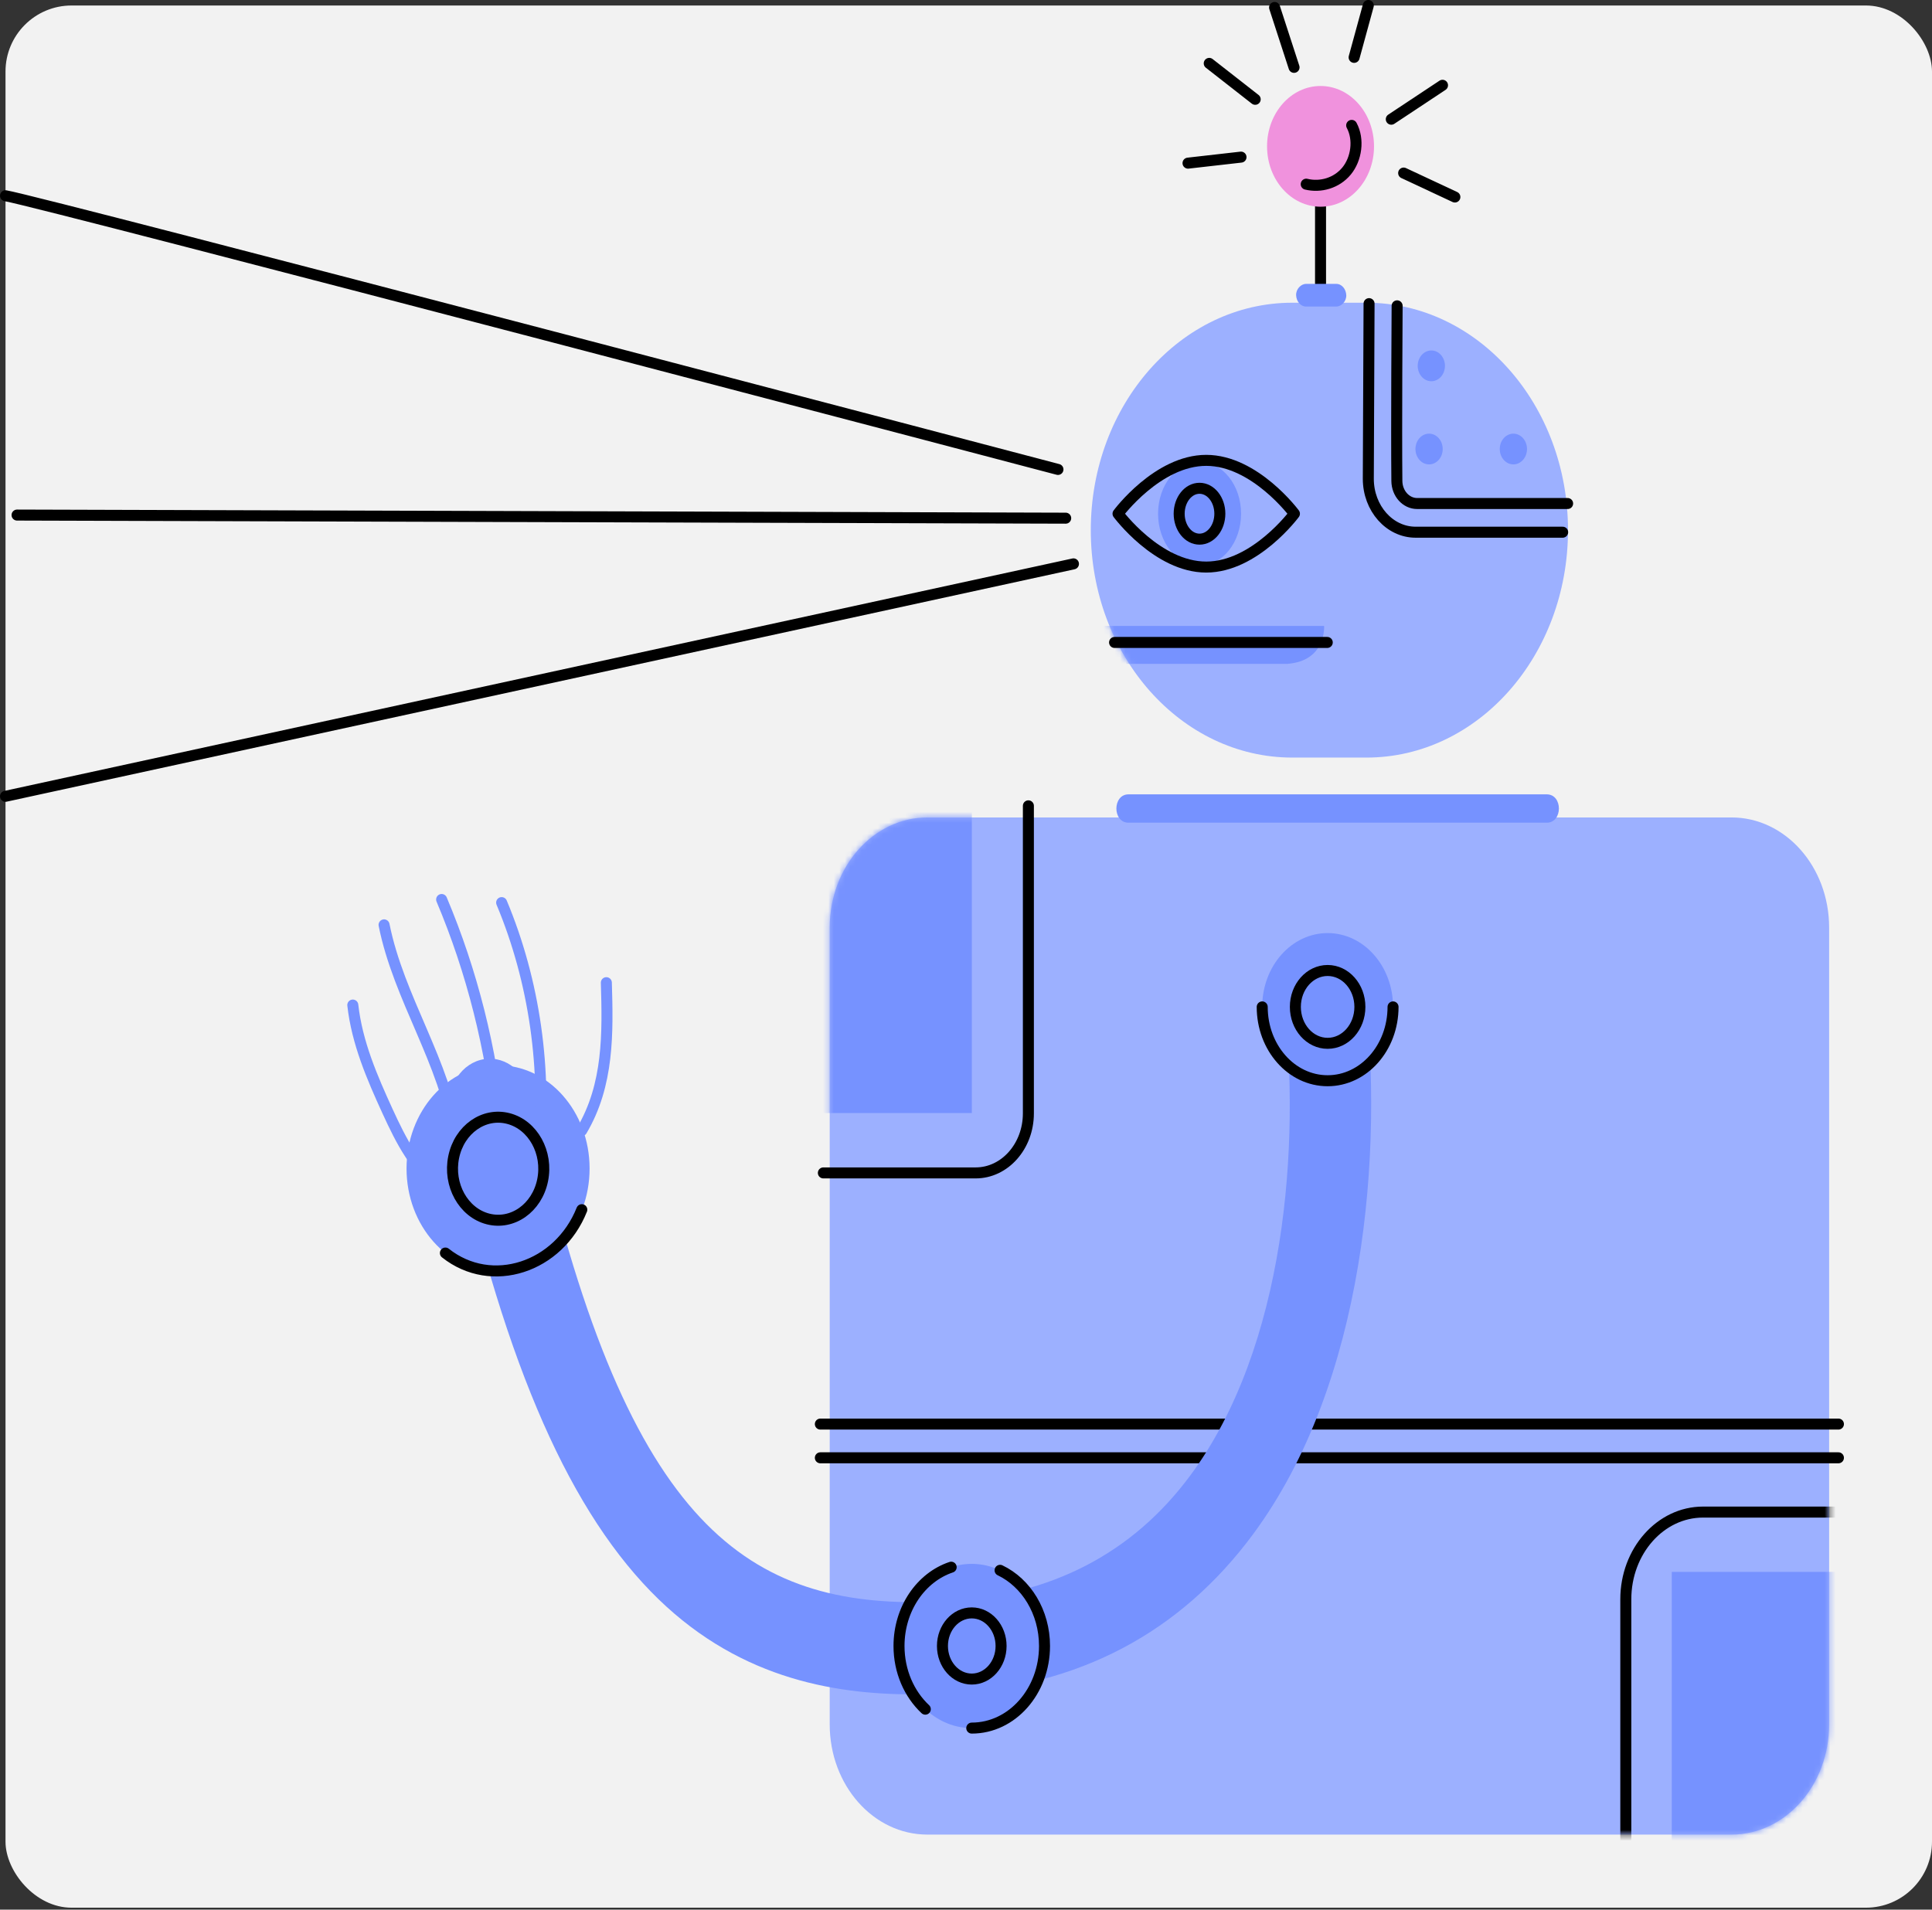 <svg width="351" height="347" viewBox="0 0 351 347" fill="none" xmlns="http://www.w3.org/2000/svg">
<rect x="0" y="0" width="351" height="347" fill="#333333" stroke="none"/>
<rect x="1" y="1" width="350" height="345.65" rx="12" fill="#F2F2F2"/>
<path d="M192.207 85.301C192.207 85.301 7.916 36.762 1 35.568" stroke="black" stroke-width="2" stroke-linecap="round" stroke-linejoin="round"/>
<path d="M1 144.697L195.022 102.463" stroke="black" stroke-width="2" stroke-linecap="round" stroke-linejoin="round"/>
<path d="M3.099 93.593L193.613 94.159" stroke="black" stroke-width="2" stroke-linecap="round" stroke-linejoin="round"/>
<path d="M239.911 62.836V27.29" stroke="black" stroke-width="2" stroke-linecap="round" stroke-linejoin="round"/>
<path d="M239.911 37.563C245.278 37.563 249.628 32.652 249.628 26.594C249.628 20.536 245.278 15.625 239.911 15.625C234.545 15.625 230.195 20.536 230.195 26.594C230.195 32.652 234.545 37.563 239.911 37.563Z" fill="#F092DD"/>
<path d="M215.836 29.645L225.462 28.551" stroke="black" stroke-width="2" stroke-linecap="round" stroke-linejoin="round"/>
<path d="M219.691 11.518L228.039 18.045" stroke="black" stroke-width="2" stroke-linecap="round" stroke-linejoin="round"/>
<path d="M231.563 1.36L235.099 12.239" stroke="black" stroke-width="2" stroke-linecap="round" stroke-linejoin="round"/>
<path d="M246.013 10.424L248.59 1" stroke="black" stroke-width="2" stroke-linecap="round" stroke-linejoin="round"/>
<path d="M262.071 15.496L252.765 21.663" stroke="black" stroke-width="2" stroke-linecap="round" stroke-linejoin="round"/>
<path d="M255.011 31.448L264.317 35.799" stroke="black" stroke-width="2" stroke-linecap="round" stroke-linejoin="round"/>
<path d="M245.568 22.783C246.948 25.345 246.446 28.898 244.633 31.087C242.82 33.276 239.911 34.1 237.311 33.469" stroke="black" stroke-width="2" stroke-linecap="round" stroke-linejoin="round"/>
<path d="M248.26 55.008H234.779C214.561 55.008 198.17 73.51 198.17 96.335C198.17 119.159 214.561 137.661 234.779 137.661H248.26C268.478 137.661 284.869 119.159 284.869 96.335C284.869 73.51 268.478 55.008 248.26 55.008Z" fill="#9CB0FF"/>
<path d="M314.578 148.54H168.472C158.678 148.54 150.738 157.504 150.738 168.56V313.345C150.738 324.402 158.678 333.365 168.472 333.365H314.578C324.372 333.365 332.312 324.402 332.312 313.345V168.56C332.312 157.504 324.372 148.54 314.578 148.54Z" fill="#9CB0FF"/>
<path d="M217.935 102.772C222.098 102.772 225.473 98.552 225.473 93.348C225.473 88.143 222.098 83.924 217.935 83.924C213.771 83.924 210.396 88.143 210.396 93.348C210.396 98.552 213.771 102.772 217.935 102.772Z" fill="#7692FF"/>
<path d="M221.618 93.348C221.618 95.897 219.965 97.969 217.923 97.969C215.882 97.969 214.228 95.897 214.228 93.348C214.228 90.799 215.882 88.726 217.923 88.726C219.965 88.726 221.618 90.799 221.618 93.348Z" stroke="black" stroke-width="2" stroke-linecap="round" stroke-linejoin="round"/>
<path d="M235.167 93.348C235.167 93.348 227.994 103.042 219.143 103.042C210.293 103.042 203.12 93.348 203.12 93.348C203.12 93.348 210.293 83.653 219.143 83.653C227.994 83.653 235.167 93.348 235.167 93.348Z" stroke="black" stroke-width="2" stroke-linecap="round" stroke-linejoin="round"/>
<path d="M248.727 55.175L248.59 87.001C248.59 92.357 252.434 96.708 257.189 96.708H283.899" stroke="black" stroke-width="2" stroke-linecap="round" stroke-linejoin="round"/>
<path d="M241.2 196.381C247.763 196.381 253.084 190.375 253.084 182.966C253.084 175.557 247.763 169.551 241.2 169.551C234.637 169.551 229.316 175.557 229.316 182.966C229.316 190.375 234.637 196.381 241.2 196.381Z" fill="#7692FF"/>
<mask id="mask0_68_666" style="mask-type:luminance" maskUnits="userSpaceOnUse" x="198" y="55" width="89" height="83">
<path d="M248.26 137.661H234.768C214.547 137.661 198.159 119.161 198.159 96.335C198.159 73.508 214.547 55.008 234.768 55.008H248.26C268.48 55.008 284.869 73.508 284.869 96.335H286.009C286.009 119.161 268.48 137.661 248.26 137.661Z" fill="white"/>
</mask>
<g mask="url(#mask0_68_666)">
<path d="M197.691 120.629H233.878C240.995 120.101 240.561 113.741 240.561 113.741H197.703" fill="#7692FF"/>
</g>
<path d="M202.492 116.74H241.132" stroke="black" stroke-width="2" stroke-linecap="round" stroke-linejoin="round"/>
<path d="M253.825 55.574C253.825 55.574 253.677 78.053 253.779 87.4C253.802 89.678 255.444 91.494 257.463 91.494H284.8" stroke="black" stroke-width="2" stroke-linecap="round" stroke-linejoin="round"/>
<path d="M262.516 66.479C262.516 68.024 261.409 69.273 260.041 69.273C258.672 69.273 257.566 68.024 257.566 66.479C257.566 64.934 258.672 63.685 260.041 63.685C261.409 63.685 262.516 64.934 262.516 66.479Z" fill="#7692FF"/>
<path d="M277.421 81.593C277.421 83.138 276.315 84.387 274.946 84.387C273.578 84.387 272.472 83.138 272.472 81.593C272.472 80.049 273.578 78.8 274.946 78.8C276.315 78.8 277.421 80.049 277.421 81.593Z" fill="#7692FF"/>
<path d="M262.105 81.593C262.105 83.138 260.999 84.387 259.63 84.387C258.262 84.387 257.155 83.138 257.155 81.593C257.155 80.049 258.262 78.8 259.63 78.8C260.999 78.8 262.105 80.049 262.105 81.593Z" fill="#7692FF"/>
<path d="M149.039 264.899H334" stroke="black" stroke-width="2" stroke-linecap="round" stroke-linejoin="round"/>
<path d="M149.039 258.771H334" stroke="black" stroke-width="2" stroke-linecap="round" stroke-linejoin="round"/>
<path d="M176.547 314.015C183.847 314.015 189.765 307.334 189.765 299.093C189.765 290.852 183.847 284.172 176.547 284.172C169.247 284.172 163.329 290.852 163.329 299.093C163.329 307.334 169.247 314.015 176.547 314.015Z" fill="#7692FF"/>
<path d="M165.975 307.886C151 307.886 133.368 304.771 118.212 289.167C102.53 273.023 90.954 245.549 81.796 202.703C80.838 198.21 83.279 193.691 87.259 192.609C91.24 191.528 95.243 194.283 96.201 198.776C112.361 274.362 133.585 291.137 166.282 291.137C168.198 291.137 170.137 291.085 172.133 290.97C190.939 289.965 205.788 282.266 216.281 268.066C233.536 244.725 236.342 208.059 233.205 181.537C232.669 176.954 235.52 172.744 239.569 172.139C243.641 171.547 247.358 174.753 247.894 179.323C251.441 209.372 247.986 251.291 227.651 278.79C214.387 296.724 195.935 306.457 172.817 307.68C170.605 307.796 168.312 307.874 165.952 307.874L165.975 307.886Z" fill="#7692FF"/>
<path d="M90.487 231.103C99.67 231.103 107.115 222.699 107.115 212.333C107.115 201.966 99.67 193.562 90.487 193.562C81.303 193.562 73.859 201.966 73.859 212.333C73.859 222.699 81.303 231.103 90.487 231.103Z" fill="#7692FF"/>
<path d="M105.678 205.445C110.616 197.128 110.434 187.665 110.16 178.563" stroke="#7692FF" stroke-width="2" stroke-linecap="round" stroke-linejoin="round"/>
<path d="M64.096 182.631C64.861 189.481 67.609 195.815 70.415 201.943C72.855 207.26 75.627 212.822 80.302 215.616" stroke="#7692FF" stroke-width="2" stroke-linecap="round" stroke-linejoin="round"/>
<path d="M69.776 168.058C72.468 181.499 80.861 192.957 82.812 206.552" stroke="#7692FF" stroke-width="2" stroke-linecap="round" stroke-linejoin="round"/>
<path d="M80.234 163.449C85.754 176.529 89.312 190.665 90.715 205.072" stroke="#7692FF" stroke-width="2" stroke-linecap="round" stroke-linejoin="round"/>
<path d="M91.137 164.015C97.113 178.293 99.428 194.502 97.729 210.17" stroke="#7692FF" stroke-width="2" stroke-linecap="round" stroke-linejoin="round"/>
<path d="M253.084 182.966C253.084 190.369 247.769 196.381 241.2 196.381C234.631 196.381 229.316 190.382 229.316 182.966" stroke="black" stroke-width="2" stroke-linecap="round" stroke-linejoin="round"/>
<path d="M105.701 219.813C101.515 230.305 89.312 234.361 80.918 227.692" stroke="black" stroke-width="2" stroke-linecap="round" stroke-linejoin="round"/>
<path d="M181.69 285.343C186.434 287.609 189.765 292.913 189.765 299.093C189.765 307.333 183.846 314.014 176.547 314.014" stroke="black" stroke-width="2" stroke-linecap="round" stroke-linejoin="round"/>
<path d="M168.107 310.577C165.188 307.835 163.329 303.715 163.329 299.093C163.329 292.321 167.332 286.605 172.806 284.777" stroke="black" stroke-width="2" stroke-linecap="round" stroke-linejoin="round"/>
<path d="M181.873 299.093C181.873 302.415 179.489 305.105 176.547 305.105C173.605 305.105 171.221 302.415 171.221 299.093C171.221 295.772 173.605 293.081 176.547 293.081C179.489 293.081 181.873 295.772 181.873 299.093Z" stroke="black" stroke-width="2" stroke-linecap="round" stroke-linejoin="round"/>
<path d="M247.062 182.966C247.062 186.623 244.439 189.584 241.2 189.584C237.961 189.584 235.338 186.623 235.338 182.966C235.338 179.31 237.961 176.349 241.2 176.349C244.439 176.349 247.062 179.31 247.062 182.966Z" stroke="black" stroke-width="2" stroke-linecap="round" stroke-linejoin="round"/>
<path d="M98.579 214.482C99.612 209.446 96.833 204.418 92.372 203.252C87.911 202.086 83.457 205.223 82.424 210.259C81.391 215.294 84.169 220.322 88.63 221.489C93.092 222.655 97.546 219.518 98.579 214.482Z" stroke="black" stroke-width="2" stroke-linecap="round" stroke-linejoin="round"/>
<path d="M242.762 51.583H237.3C236.353 51.583 235.441 52.523 235.475 53.643C235.52 54.751 236.273 55.703 237.3 55.703H242.762C243.709 55.703 244.621 54.763 244.587 53.643C244.542 52.536 243.789 51.583 242.762 51.583Z" fill="#7692FF"/>
<mask id="mask1_68_666" style="mask-type:luminance" maskUnits="userSpaceOnUse" x="150" y="148" width="183" height="186">
<path d="M314.578 148.54H168.472C158.678 148.54 150.738 157.504 150.738 168.56V313.345C150.738 324.402 158.678 333.365 168.472 333.365H314.578C324.372 333.365 332.312 324.402 332.312 313.345V168.56C332.312 157.504 324.372 148.54 314.578 148.54Z" fill="white"/>
</mask>
<g mask="url(#mask1_68_666)">
<path d="M176.558 136.284H134.817V202.252H176.558V136.284Z" fill="#7692FF"/>
<path d="M345.462 285.627H303.721V351.595H345.462V285.627Z" fill="#7692FF"/>
<path d="M309.411 274.761H337.114V340.729H295.372V290.609C295.372 281.855 301.668 274.761 309.411 274.761Z" stroke="black" stroke-width="2" stroke-linecap="round" stroke-linejoin="round"/>
</g>
<path d="M281.014 144.343H205.024C202.093 144.343 202.082 149.493 205.024 149.493H281.014C283.945 149.493 283.956 144.343 281.014 144.343Z" fill="#7692FF"/>
<path d="M149.586 213.131H177.254C182.546 213.131 186.834 208.29 186.834 202.304V146.429" stroke="black" stroke-width="2" stroke-linecap="round" stroke-linejoin="round"/>
</svg>
